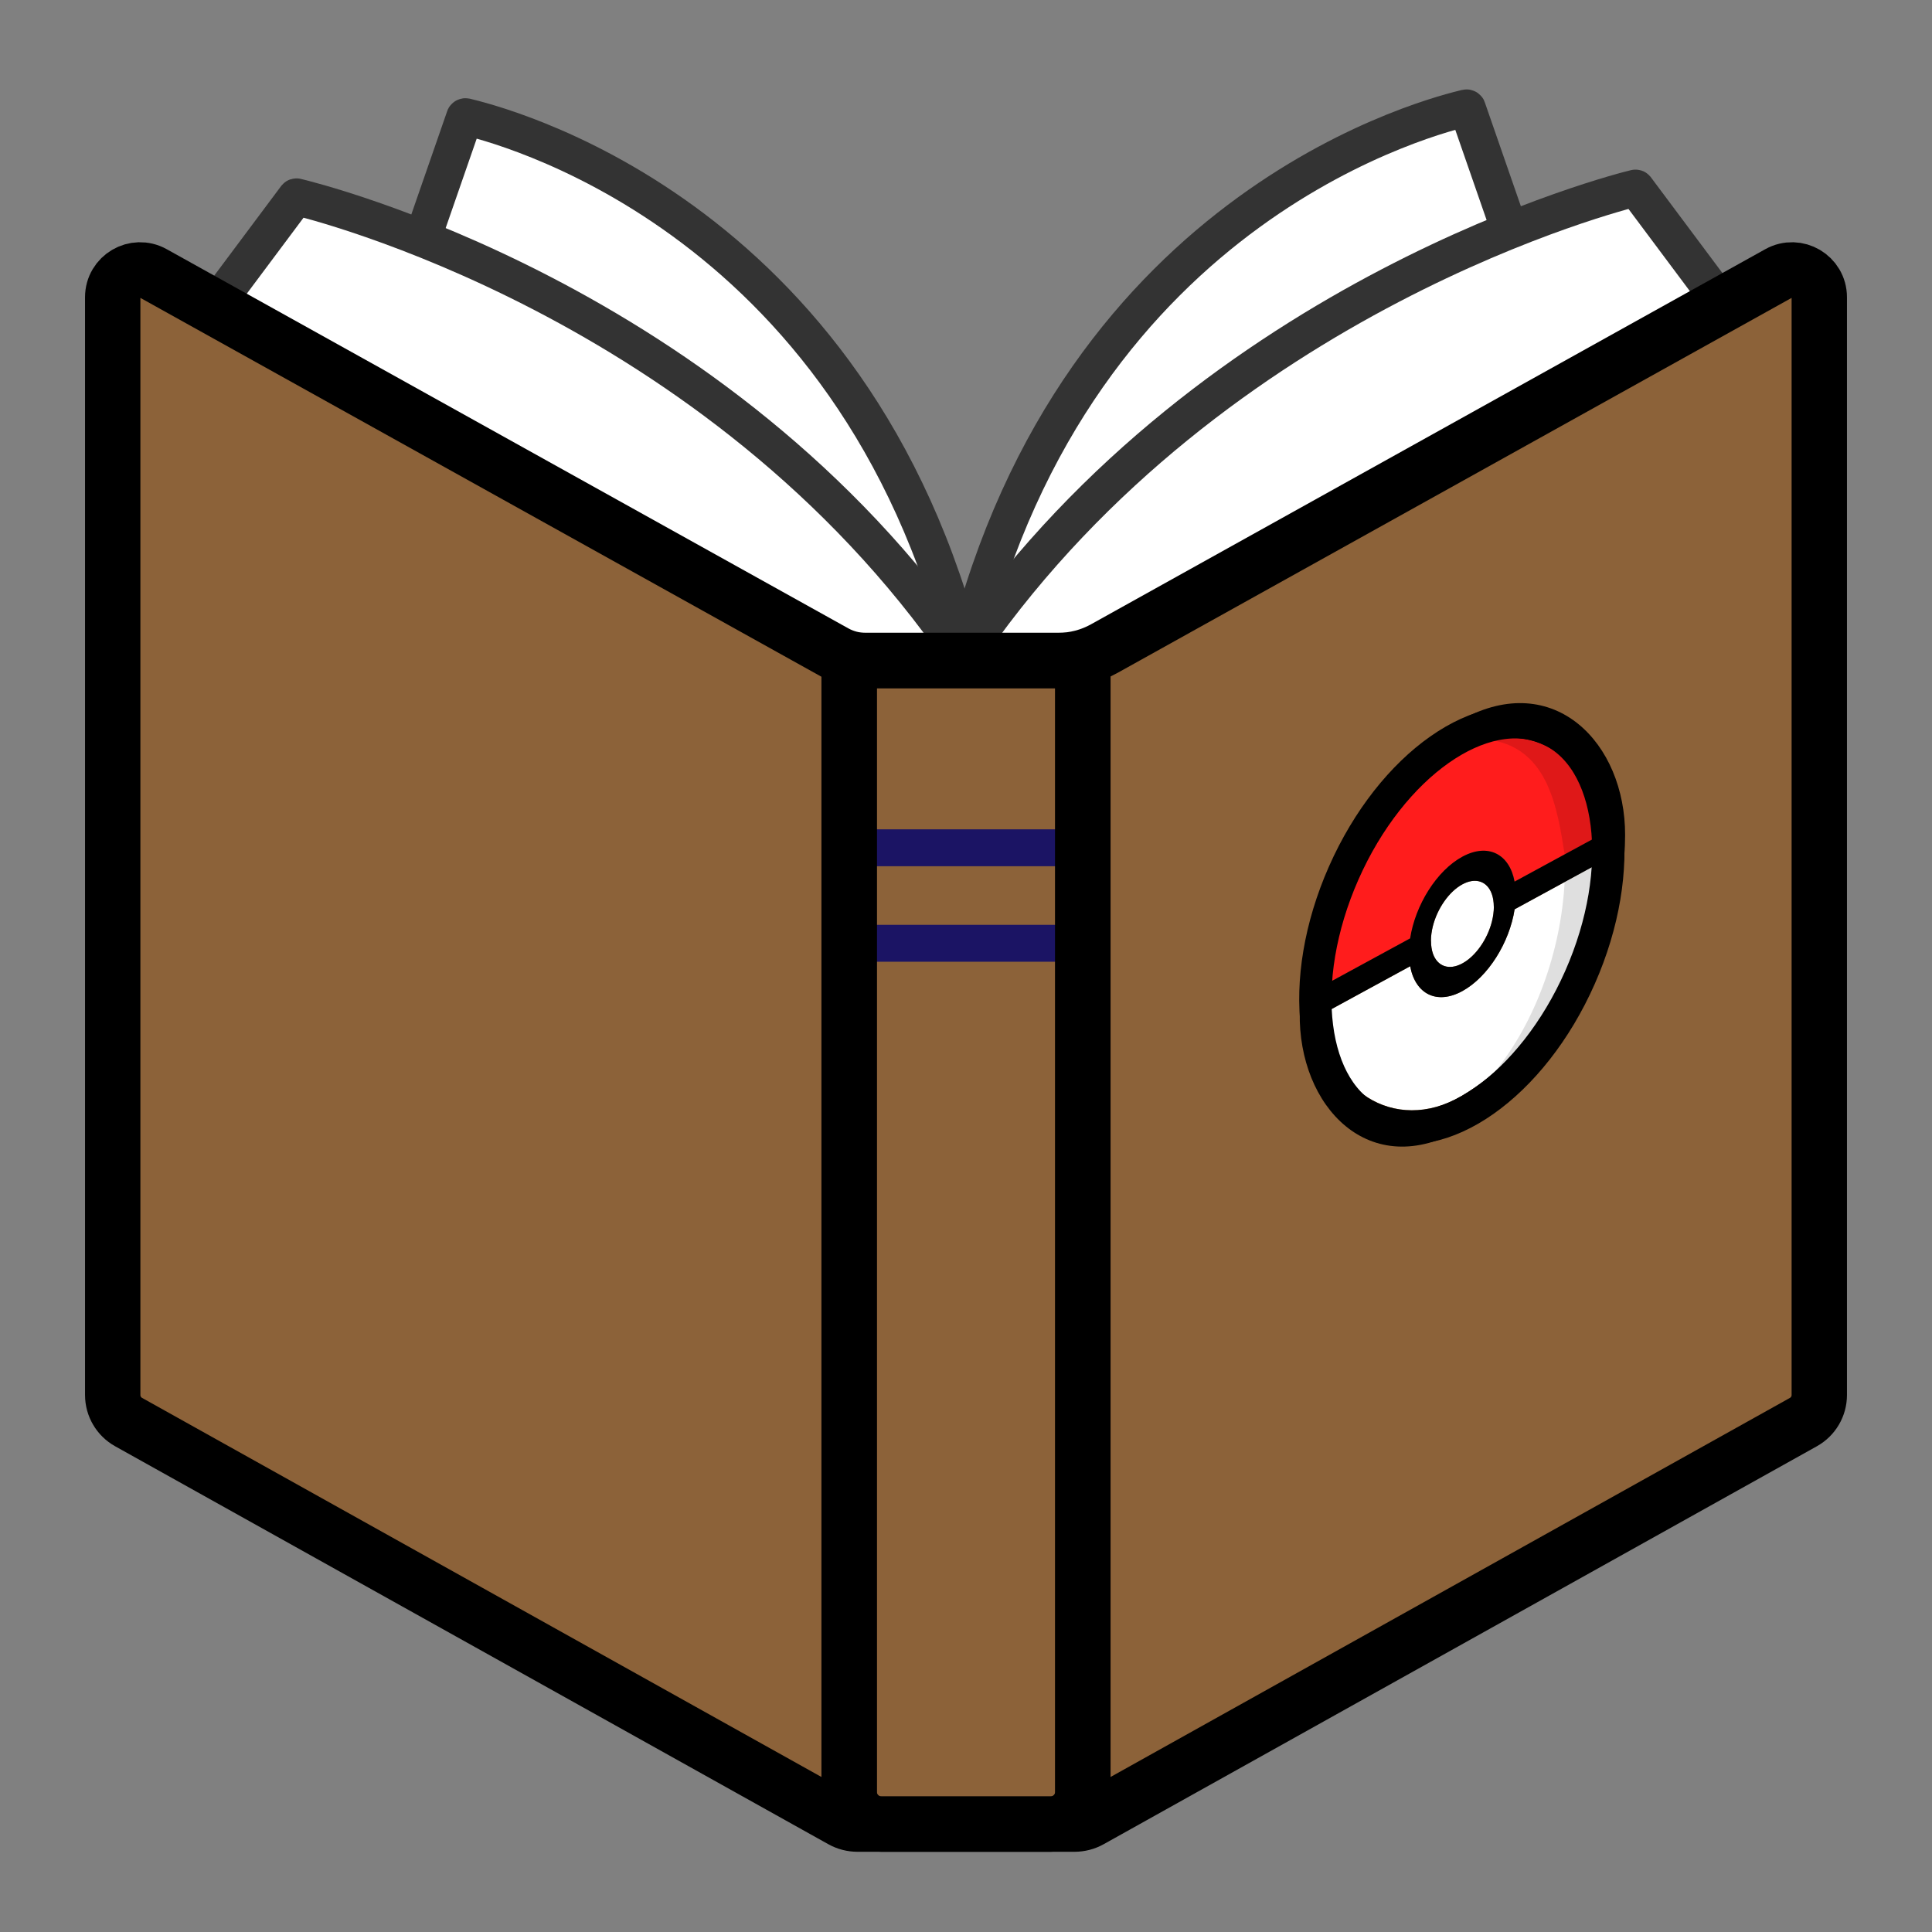 <?xml version="1.0" encoding="UTF-8"?><svg xmlns="http://www.w3.org/2000/svg" viewBox="0 0 512 512"><rect x="0" y="0" width="512" height="512" fill="#808080" stroke="none"/><defs><style>.p{fill:#8c6239;}.q,.r{fill:#fff;}.s{fill:#df1818;}.t{stroke-width:8.55px;}.t,.u,.r,.v{stroke-miterlimit:10;}.t,.u,.v{fill:none;}.t,.v{stroke:#000;}.w{fill:#ff1c1c;}.u{stroke:#1b1464;}.u,.r{stroke-width:9.78px;}.r{stroke:#333;}.v{stroke-width:14.67px;}.x{fill:#dfdfdf;}</style></defs><g id="a"/><g id="b"><g id="c"/><g><path class="r" d="M111.96,63.23l11.12-32.03c0-.19,.17-.32,.35-.28,6.53,1.64,102.97,24.12,132.56,144.11"/><path class="r" d="M254.74,196.73c-.35-.52,.55-22.74,.2-23.25C190.03,79.21,82.37,53.07,78.6,52.17c-.07-.02-.13,0-.18,.06l-22.57,30.22"/></g><g><path class="r" d="M400.04,60.9l-11.12-32.03c0-.19-.17-.32-.35-.28-6.53,1.64-102.97,24.12-132.56,144.11"/><path class="r" d="M256,192.02c.4-.59,.8-20.49,1.21-21.08,65.26-93.33,172.42-120.21,176.19-121.1,.07-.02,.13,0,.18,.06l22.57,30.22"/></g><g id="d"><path class="p" d="M225.03,175.04L40.62,72.45c-4.82-2.68-10.75,.8-10.75,6.32V369.69c0,2.98,1.61,5.73,4.22,7.18l188.98,105.45c1.28,.72,2.73,1.09,4.2,1.09h51.09c4.75,0,8.61-3.85,8.61-8.61V175.04h-61.94Z"/><g><path class="p" d="M286.97,175.04l184.4-102.59c4.82-2.68,10.75,.8,10.75,6.32V369.69c0,2.98-1.61,5.73-4.22,7.18l-188.98,105.45c-1.28,.72-2.73,1.09-4.2,1.09h-51.09c-4.75,0-8.61-3.85-8.61-8.61V175.04h61.94Z"/><line class="p" x1="286.97" y1="175.04" x2="286.97" y2="483.42"/></g></g><g id="e"><line class="u" x1="225.03" y1="224.67" x2="286.97" y2="224.67"/><line class="u" x1="225.03" y1="249.98" x2="286.97" y2="249.98"/></g><g id="f"><g><path class="v" d="M221.23,172.92L40.62,72.45c-4.82-2.68-10.75,.8-10.75,6.32V369.69c0,2.98,1.61,5.73,4.22,7.18l188.98,105.45c1.28,.72,2.73,1.09,4.2,1.09h51.09c4.75,0,8.61-3.85,8.61-8.61V175.04h-57.59c-2.85,0-5.66-.73-8.15-2.12Z"/><line class="v" x1="225.03" y1="175.04" x2="225.03" y2="483.42"/></g><g><path class="v" d="M292.65,171.88l178.73-99.43c4.82-2.68,10.75,.8,10.75,6.32V369.69c0,2.98-1.61,5.73-4.22,7.18l-188.98,105.45c-1.28,.72-2.73,1.09-4.2,1.09h-51.09c-4.75,0-8.61-3.85-8.61-8.61V175.04h55.44c4.26,0,8.45-1.09,12.18-3.16Z"/><line class="v" x1="286.97" y1="175.04" x2="286.97" y2="483.42"/></g></g><g id="g"><g id="h"><g id="i"><path id="j" class="q" d="M387.55,262.63c-6.81,3.73-12.49,.76-13.84-6.58-9.06,4.94-13.59,7.41-22.66,12.35-.02,19.95,18.37,32.51,36.26,22.06,20.74-12.11,34.53-37.87,36.26-61.59-8.87,4.84-13.31,7.25-22.18,12.09-1.35,8.8-7.03,17.94-13.84,21.67Z"/><path id="k" class="x" d="M395.64,284.68c15.86-13.63,26.42-34.99,27.93-55.81-3.57,1.95-5.36,2.92-8.93,4.87-.94,17.87-7.49,37.03-19,50.94Z"/><path id="l" class="q" d="M395.89,240.29h0s-.02,0,0,0c-.02-1.28-.2-2.41-.54-3.37-1.18-3.34-4.23-4.5-7.81-2.56-3.57,1.94-6.63,6.44-7.81,11.05-.34,1.33-.52,2.66-.52,3.96h.02c0,1.29,.19,2.42,.52,3.38,1.18,3.35,4.23,4.51,7.81,2.55,3.57-1.95,6.63-6.46,7.81-11.06,.34-1.31,.52-2.66,.52-3.95h0Z"/><path id="m" class="w" d="M387.56,227.05c6.81-3.69,12.49-.71,13.84,6.6,9.06-4.93,13.59-7.39,22.66-12.32-.79-19.04-18.58-32.72-36.28-22.11-20.2,12.11-34.54,37.83-36.26,61.54,8.88-4.83,13.32-7.24,22.2-12.07,1.35-8.81,7.03-17.94,13.84-21.63Z"/><path id="n" class="s" d="M414.64,226.43c3.76-2.05,5.64-3.07,9.41-5.12,.06-15.95-12.56-29.19-28.74-25.17,15,2.54,17.4,17.99,19.34,30.29Z"/></g><path id="o" d="M387.78,199.21c17.69-10.61,35.49,3.06,36.26,22.1-9.06,4.93-13.59,7.39-22.66,12.32-1.35-7.31-7.03-10.29-13.84-6.6-6.81,3.69-12.49,12.84-13.84,21.65-8.87,4.83-13.31,7.24-22.18,12.07,1.72-23.71,16.07-49.44,36.26-61.54Zm7.57,37.71c.34,.96,.52,2.09,.52,3.38h.02c0,1.28-.19,2.61-.52,3.94-1.18,4.63-4.23,9.11-7.81,11.06-3.57,1.95-6.63,.77-7.81-2.55-.34-.96-.52-2.09-.52-3.39h-.02c0-1.29,.19-2.62,.52-3.95,1.18-4.63,4.23-9.11,7.81-11.05,3.57-1.94,6.63-.76,7.81,2.56Zm-8.04,53.56c-17.9,10.45-36.3-2.09-36.26-22.06,9.06-4.94,13.59-7.41,22.66-12.35,1.35,7.34,7.03,10.31,13.84,6.58,6.81-3.73,12.49-12.89,13.84-21.67,8.88-4.84,13.32-7.26,22.2-12.1-1.75,23.72-15.53,49.49-36.28,61.6Zm.24-99.88c-26.03,14.14-42.56,48.73-43.1,77.7-.46,24.92,18.49,45.16,43.1,30.76,25.57-14.96,43.04-48.59,43.12-77.71,.07-24.47-18.83-43.95-43.12-30.76Z"/></g><ellipse class="t" cx="387.39" cy="245.18" rx="56.8" ry="34.23" transform="translate(6.61 500.5) rotate(-66.17)"/></g></g></svg>